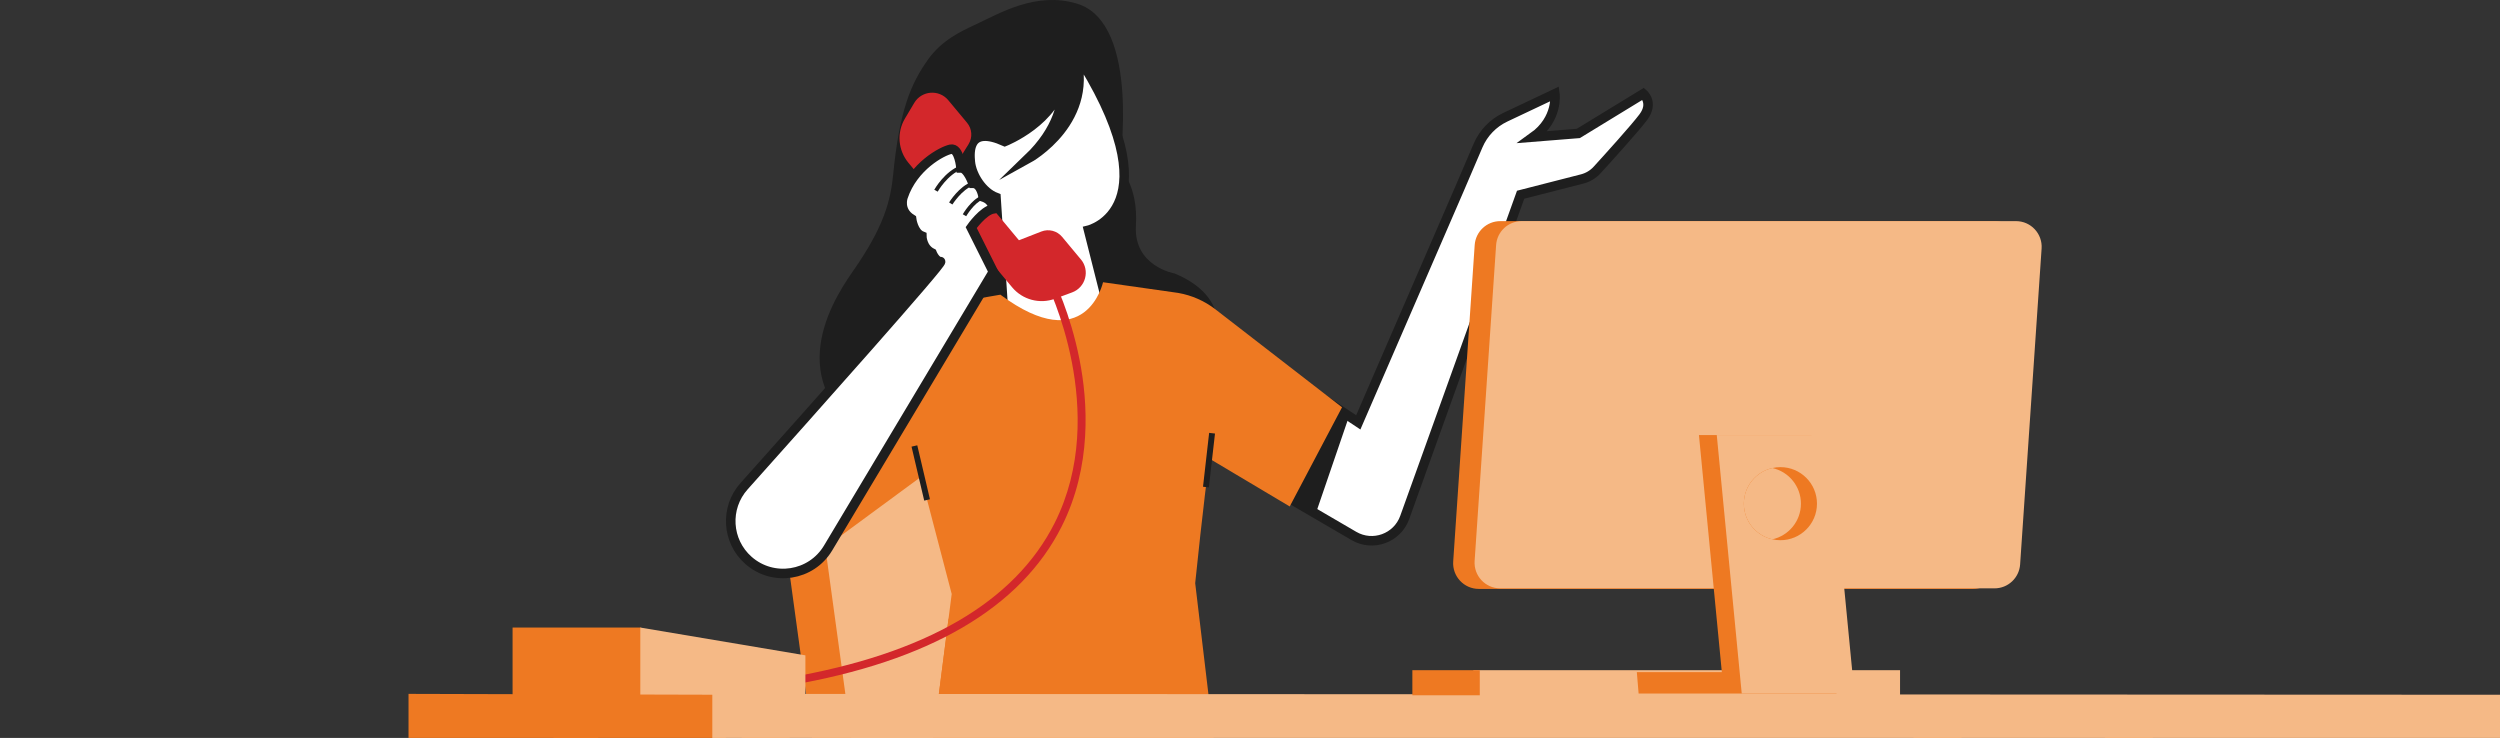 <svg width="786" height="232" viewBox="0 0 786 232" fill="none" xmlns="http://www.w3.org/2000/svg">
<rect x="0" y="0" width="786" height="232" fill="#333333" stroke="none"/>
<g clip-path="url(#clip0_2856_22315)">
<path d="M378.307 311.189L355.999 148.179C355.011 140.957 348.841 135.574 341.548 135.574H258.846C250.003 135.574 243.197 143.37 244.395 152.13L266.159 311.189H378.307Z" fill="#EE7922"/>
<path d="M390.658 311.189L368.351 148.179C367.363 140.957 361.193 135.574 353.899 135.574H271.198C262.354 135.574 255.548 143.37 256.746 152.13L278.51 311.189H390.658Z" fill="#F5B986"/>
<path d="M268.104 85.352C277.943 71.334 280.018 63.038 280.821 54.803C282.754 34.94 286.317 26.328 291.826 18.643C296.131 12.637 302.01 9.897 306.79 7.674C314.281 4.193 325.732 -2.739 338.608 1.144C358.859 7.248 351.948 52.668 351.948 52.668C351.948 52.668 357.92 58.063 357.136 70.921C356.358 83.778 369.29 85.976 369.29 85.976C399.848 98.686 370.074 130.08 370.074 130.08C315.634 169.938 276.559 140.451 276.559 140.451C245.723 122.056 260.107 96.754 268.111 85.346L268.104 85.352Z" fill="#1E1E1E"/>
<path d="M316.488 112.826L352.011 111.042L342.241 72.376C342.241 72.376 370.286 65.573 337.671 15.617C345.261 37.74 323.306 49.827 323.306 49.827C332.619 40.858 334.682 31.981 334.107 24.846C332.156 38.024 315.907 44.493 315.907 44.493C304.284 39.246 304.772 47.722 305.068 50.882C305.47 55.166 308.879 60.462 313.14 62.073L316.481 112.82L316.488 112.826Z" fill="white" stroke="#1E1E1E" stroke-width="3" stroke-miterlimit="10"/>
<path d="M516.647 36.845C514.059 40.295 505.907 49.307 502.14 53.437C500.88 54.82 499.243 55.795 497.434 56.264L478.085 61.221L441.641 162.701C439.306 169.201 431.642 171.991 425.67 168.51L413.658 161.504L390.758 148.152L407.198 119.603L424.145 130.868L427.041 132.794L458.804 59.523L464.714 45.727C466.388 41.832 469.426 38.678 473.255 36.863L488.862 29.48C488.862 29.48 489.992 37.413 482.056 43.085L496.23 41.95L516.647 29.48C516.647 29.48 520.05 32.314 516.647 36.845Z" fill="white" stroke="#1E1E1E" stroke-width="3" stroke-miterlimit="10"/>
<path d="M424.145 130.867L413.658 161.502L390.758 148.151L407.198 119.602L424.145 130.867Z" fill="#1E1E1E"/>
<path d="M380.309 144.234C378.611 155.567 375.77 183.344 375.77 183.344L382.205 237.325L382.292 238.041L292.692 237.473L298.232 194.394L299.214 186.746L289.573 149.9L248.738 179.943L230.594 160.672L298.078 95.481L314.524 92.648C341.525 112.734 346.799 88.734 346.799 88.734L370.403 92.092C374.677 92.833 378.698 94.605 382.125 97.253L421.935 128.055L405.489 159.233L380.309 144.234Z" fill="#EE7922"/>
<path d="M382.295 238.042L292.695 237.474L298.235 194.395C311.884 218.907 321.765 226.931 382.209 237.326L382.295 238.042Z" fill="#EE7922"/>
<path d="M248.17 215.491L247.75 213.059C290.858 205.677 319.063 189.312 331.588 164.418C349.164 129.48 329.198 89.308 328.994 88.906L331.199 87.789C331.415 88.209 336.473 98.277 339.382 112.937C342.074 126.505 343.291 146.634 333.799 165.504C320.909 191.146 292.093 207.96 248.164 215.485L248.17 215.491Z" fill="#D3272B"/>
<path d="M339.833 81.562L333.929 74.47C332.342 72.562 329.705 71.883 327.395 72.791L320.354 75.537L318.909 73.803L301.981 53.482L300.536 51.748L304.513 45.328C305.823 43.217 305.631 40.507 304.044 38.6L298.14 31.507C295.237 28.02 289.753 28.458 287.437 32.353L284.51 37.279C281.891 41.68 282.336 47.254 285.615 51.192L293.446 60.593L310.374 80.914L318.205 90.315C321.485 94.253 326.889 95.692 331.693 93.92L337.073 91.932C341.328 90.358 342.748 85.05 339.846 81.562H339.833Z" fill="#D3272B"/>
<path d="M201.584 197.301H161.156V218.597H201.584V197.301Z" fill="#EE7922"/>
<path d="M201.312 197.301V218.597H253.215V206.041L201.312 197.301Z" fill="#F5B986"/>
<path d="M283.925 61.906C283.925 61.906 282.32 66.19 286.606 68.863C286.606 68.863 287.143 73.147 289.817 74.215C289.817 74.215 289.817 77.961 293.029 79.566C293.029 79.566 294.097 82.245 295.709 82.245C296.926 82.245 254.602 129.745 233.932 152.862C227.842 159.676 228.466 170.139 235.315 176.182C243.047 182.997 255.072 181.127 260.358 172.287L312.304 85.461L305.343 71.542C305.343 71.542 309.092 66.19 312.304 65.653C312.304 65.653 312.304 62.974 309.092 61.906C309.092 61.906 308.555 57.622 305.881 57.622C305.881 57.622 304.275 52.807 302.132 52.807C302.132 52.807 301.595 46.382 298.92 46.919C296.24 47.456 287.137 52.27 283.925 61.906Z" fill="white" stroke="#1E1E1E" stroke-width="3" stroke-miterlimit="10"/>
<path d="M297.565 108.343L260.453 170.914L262.047 171.858L299.159 109.287L297.565 108.343Z" fill="#1E1E1E"/>
<path d="M294.815 60.26L293.734 59.662C293.864 59.427 296.989 53.884 302.084 51.977L302.516 53.131C297.841 54.884 294.84 60.205 294.809 60.26H294.815Z" fill="#1E1E1E"/>
<path d="M299.441 64.297L298.391 63.643C298.52 63.433 301.639 58.501 305.511 57.211L305.901 58.384C302.448 59.532 299.465 64.248 299.434 64.297H299.441Z" fill="#1E1E1E"/>
<path d="M303.77 67.979L302.695 67.368C302.8 67.183 305.308 62.843 308.562 61.547L309.019 62.695C306.172 63.831 303.795 67.942 303.77 67.985V67.979Z" fill="#1E1E1E"/>
<path d="M380.154 136.094L378.227 153.027L380.067 153.237L381.995 136.303L380.154 136.094Z" fill="#1E1E1E"/>
<path d="M288.39 140.002L286.586 140.426L290.574 157.396L292.378 156.972L288.39 140.002Z" fill="#1E1E1E"/>
<path d="M335.969 57.797L348.938 55.328C348.938 55.328 348.321 66.439 335.969 57.797Z" fill="white"/>
<path d="M173.508 230.051L246.982 497.251H261.057L187.576 230.051H173.508Z" fill="#EE7922"/>
<path d="M233.695 230.051L307.17 497.251H321.245L247.764 230.051H233.695Z" fill="#EE7922"/>
<path d="M247.76 230.051L174.28 497.251H160.211L233.692 230.051H247.76Z" fill="#EE7922"/>
<path d="M616.166 230.051L542.692 497.251H528.617L602.098 230.051H616.166Z" fill="#EE7922"/>
<path d="M602.102 230.051L675.582 497.251H689.651L616.17 230.051H602.102Z" fill="#EE7922"/>
<path d="M662.289 230.051L735.77 497.251H749.838L676.358 230.051H662.289Z" fill="#EE7922"/>
<path d="M676.362 230.051L602.887 497.251H588.812L662.293 230.051H676.362Z" fill="#EE7922"/>
<path d="M128.438 218.156V232.051H228.19V218.434L128.438 218.156Z" fill="#EE7922"/>
<path d="M755.311 497.252L682.38 232.051H797.5V218.434L223.951 218.156V232.051H238.619L165.688 497.252H179.756L246.202 255.631L312.643 497.252H326.717L253.786 232.051H667.212L594.281 497.252H608.356L674.796 255.631L741.243 497.252H755.311Z" fill="#F5B986"/>
<path d="M635.147 78.147L628.39 177.627C628.1 181.862 624.586 185.152 620.343 185.152H464.933C460.264 185.152 456.571 181.195 456.886 176.528L463.642 77.048C463.933 72.814 467.447 69.523 471.69 69.523H627.099C631.768 69.523 635.462 73.48 635.147 78.147Z" fill="#EE7922"/>
<path d="M597.376 210.707H463.211V218.596H597.376V210.707Z" fill="#F5B986"/>
<path d="M641.881 78.134L635.125 177.46C634.834 181.689 631.32 184.979 627.077 184.979H471.667C466.999 184.979 463.305 181.028 463.62 176.368L470.377 77.042C470.667 72.814 474.181 69.523 478.424 69.523H633.834C638.503 69.523 642.196 73.474 641.881 78.134Z" fill="#F5B986"/>
<path d="M541.346 211.313L534.145 136.777H569.57L577.42 218.042H561.387H541.995H515.179L514.617 211.313H541.346Z" fill="#EE7922"/>
<path d="M575.175 136.777L583.024 218.042H547.6L539.75 136.777H575.175Z" fill="#F5B986"/>
<path d="M548.266 158.355C548.266 163.83 552.101 168.416 557.239 169.558C558.054 169.75 558.894 169.842 559.765 169.842C566.114 169.842 571.258 164.7 571.258 158.355C571.258 152.009 566.114 146.867 559.765 146.867C558.894 146.867 558.054 146.96 557.239 147.151C552.101 148.293 548.266 152.879 548.266 158.355Z" fill="#EE7922"/>
<path d="M548.266 158.356C548.266 163.831 552.101 168.418 557.239 169.559C562.378 168.418 566.213 163.831 566.213 158.356C566.213 152.881 562.378 148.294 557.239 147.152C552.101 148.294 548.266 152.881 548.266 158.356Z" fill="#F5B986"/>
<path d="M465.243 210.707H444.047V218.596H465.243V210.707Z" fill="#EE7922"/>
</g>
<defs>
<clipPath id="clip0_2856_22315">
<rect width="927" height="232" fill="white"/>
</clipPath>
</defs>
</svg>
